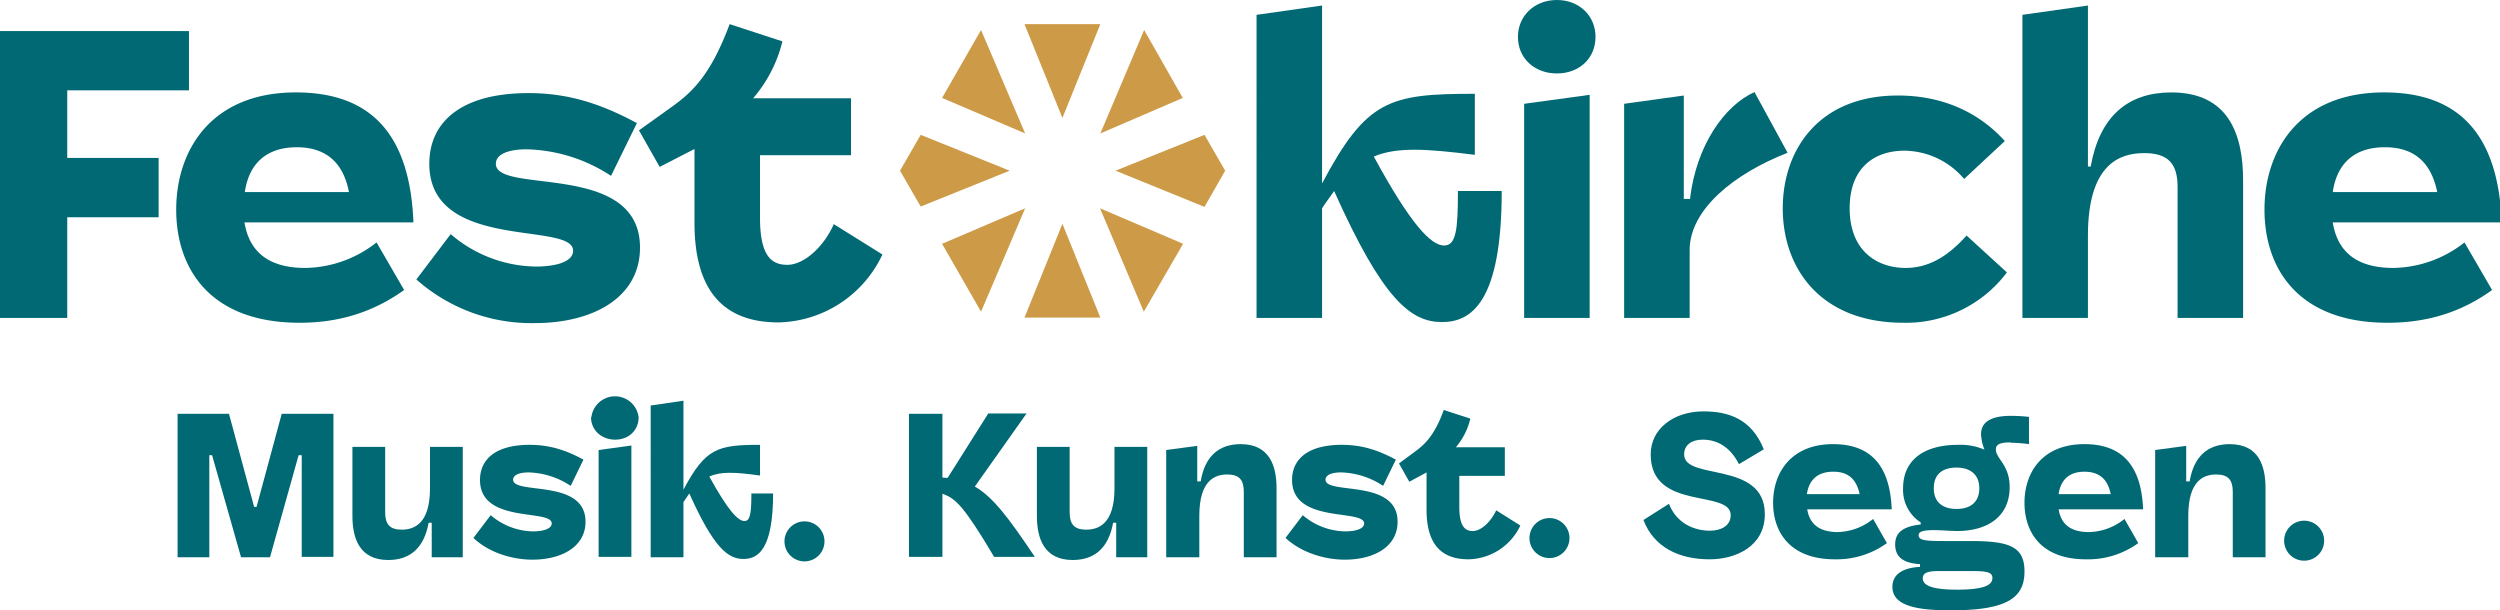 <svg xmlns="http://www.w3.org/2000/svg" width="725" height="177" viewBox="0 0 725 177"><g fill="#006974"><path d="M51.5 120h14.9l7.3 27h.7l7.3-27h15v41.5h-9.2V132h-.9l-8.3 29.6h-8.4L61.5 132h-.8v29.6h-9.2Z"></path><path d="M125.2 151.6h-.9c-1.3 7.3-5.4 10.8-11.7 10.8-8.3 0-10.4-6.2-10.4-12.8v-20h9.5v19c0 3.4 1.3 5 4.8 5 3.6 0 8.2-1.7 8.2-12v-12h9.5v32h-9Z"></path><path d="m137.3 156 5-6.6a19.3 19.3 0 0 0 12.3 4.7c2.8 0 5.4-.7 5.4-2.3 0-4.3-20.8.2-20.8-12.6 0-5.9 4.4-10.2 14.4-10.2 5.7 0 10.5 1.5 15.6 4.3l-3.7 7.6a23.2 23.2 0 0 0-12.2-3.9c-2.8 0-4.5.8-4.5 2.1 0 4.5 21-.4 21 12.2 0 7.3-7 11-15.4 11-5.8 0-12.6-2-17.1-6.3"></path><path d="M171.5 121a6.9 6.9 0 0 1 13.7 0c0 3.8-2.9 6.5-6.8 6.5s-7-2.7-7-6.5"></path><path d="m173.6 130.5 9.5-1.3v32.3h-9.5Z"></path><path d="m188.7 117.6 9.5-1.4V142c6.4-12 9.8-13 22.2-13v8.9c-7.2-1-11.4-1.2-14.7.3 5.4 9.8 8.3 12.9 10.2 12.9 1.7 0 2-2.4 2-8h6.3c0 16.3-4.4 19-8.6 19-4.5 0-8.6-3.2-15.7-19l-1.7 2.5v16h-9.5Z"></path><path d="M263.6 120h9.7v18.5l1.5.1 11.8-18.7h11.1l-15 21.2c5.2 3 9.7 8.9 17.4 20.4h-11.8c-8.8-14.8-11.2-17-15-18.3v18.3h-9.7Z"></path><path d="M323.7 151.6h-.9c-1.3 7.3-5.4 10.8-11.7 10.8-8.3 0-10.4-6.2-10.4-12.8v-20h9.5v19c0 3.4 1.3 5 4.8 5 3.6 0 8.2-1.7 8.2-12v-12h9.5v32h-9Z"></path><path d="m338.2 130.5 9-1.2v10.3h1c1.2-7.3 5.3-10.8 11.6-10.8 8.3 0 10.4 6.2 10.4 12.8v20h-9.5v-19c0-3.4-1.3-5-4.8-5-3.6 0-8.1 1.7-8.1 12v12h-9.6Z"></path><path d="m372.8 156 5-6.6a19.3 19.3 0 0 0 12.4 4.7c2.8 0 5.4-.7 5.4-2.3 0-4.3-20.9.2-20.9-12.6 0-5.9 4.4-10.2 14.4-10.2 5.8 0 10.5 1.5 15.7 4.3l-3.7 7.6a23.2 23.2 0 0 0-12.2-3.9c-2.8 0-4.5.8-4.5 2.1 0 4.5 20.9-.4 20.9 12.2 0 7.3-6.9 11-15.3 11-5.8 0-12.6-2-17.2-6.3"></path><path d="M413.7 147.8V137l-5 2.7-3-5.3 5-3.7c2.8-2.1 5.4-4.7 8-11.8l7.7 2.5a19.9 19.9 0 0 1-4.2 8.3h14.2v8.3h-13.2v9c0 5.4 1.5 7 3.9 7 2.5 0 5.3-2.8 6.8-6l7 4.4a17 17 0 0 1-15 9.8c-7.7 0-12.2-4.1-12.2-14.4"></path><path d="m476.6 150.8 7.4-4.7c2.2 5.7 7.3 7.8 11.9 7.8 3.3 0 6-1.5 6-4.5 0-7.6-23.2-1.1-23.2-17.6 0-7.5 6.7-12.5 15.3-12.5 7 0 13.9 2 17.5 11l-7.2 4.3c-2.4-4.7-6-7.1-10.5-7.1-3.2 0-5.4 1.5-5.4 4.3 0 7.7 23.4 1.7 23.4 17.3 0 9.4-8.5 13.1-16 13.1-8.9 0-16.2-3.5-19.2-11.4"></path><path d="M533 154.3c-4.5 0-8.1-1.6-8.9-6.6h24.5c-.5-12.6-6-18.9-17-18.9-12.3 0-17.4 8.4-17.4 17 0 8.5 4.9 16.4 17.9 16.4a24.8 24.8 0 0 0 15.1-4.7l-4-7a17 17 0 0 1-10.3 3.8m-1.2-17.5c4.4 0 6.7 2.3 7.6 6.5H524c.6-4.2 3.2-6.5 7.6-6.5"></path><path d="M583.1 128.4a41.7 41.7 0 0 1 5.3.4v-7.9a45.1 45.1 0 0 0-5.3-.3c-5.7 0-8.6 1.8-8.6 5.3a13.7 13.7 0 0 0 1 4.5 17.7 17.7 0 0 0-7.6-1.4c-10.7 0-16 5-16 12.5a11.2 11.2 0 0 0 5.1 10v.6c-5.5.6-7.4 2.6-7.4 5.8 0 3.6 2.3 5.4 7.2 5.7v.8c-5.8.3-8 2.7-8 5.8 0 5.6 7.4 6.8 17 6.8 16.7 0 21.3-3.9 21.3-11.3 0-7.2-4.4-8.8-15.6-8.8h-6.3c-6.2 0-8.8 0-8.8-1.7 0-1.1 1.3-1.8 8.4-1.3l2.6.1c10 0 15.4-5 15.4-12.7 0-6.6-4-8.2-4-11 0-1.6 1.6-2 4.3-2M563 165.6h8.5c4.6 0 6.3.3 6.3 2 0 1.8-1.7 3.4-10.2 3.4-6.4 0-10-.9-10-3.3 0-2 2.4-2.1 5.4-2.1m4.4-18c-3.7 0-6.6-1.7-6.6-6s2.8-6 6.6-6c3.7 0 6.6 1.8 6.6 6s-2.8 6-6.6 6"></path><path d="M605.8 154.3c-4.5 0-8-1.6-8.8-6.6h24.5c-.5-12.6-6-18.9-17-18.9-12.4 0-17.4 8.4-17.4 17 0 8.5 4.8 16.4 17.8 16.4a24.8 24.8 0 0 0 15.2-4.7l-4-7a17 17 0 0 1-10.3 3.8m-1.3-17.5c4.4 0 6.8 2.3 7.6 6.5H597c.6-4.2 3.1-6.5 7.5-6.5"></path><path d="m625 130.5 9-1.2v10.3h1c1.2-7.3 5.3-10.8 11.6-10.8 8.4 0 10.4 6.2 10.4 12.8v20h-9.5v-19c0-3.4-1.3-5-4.8-5-3.6 0-8.1 1.7-8.1 12v12H625Z"></path><path d="M227.5 157a5.8 5.8 0 1 1 11.6 0 5.8 5.8 0 0 1-11.6 0"></path><path d="M443.6 156.8a5.8 5.8 0 1 1 11.5 0 5.8 5.8 0 0 1-11.5 0"></path><path d="M662.4 156.8a5.8 5.8 0 1 1 11.6 0 5.8 5.8 0 0 1-11.6 0"></path></g><g fill="#006974"><path d="M0 9h54.8v17.2H19.5v19.6H46V63H19.5v29.2H0Z"></path><path d="M88.5 77.7c-8.9 0-16-3.3-17.6-13.2h49c-1-25.1-11.9-37.7-34.1-37.7-24.6 0-34.7 16.8-34.7 34 0 17 9.7 32.8 35.8 32.8 11.1 0 21.1-2.9 30.3-9.5l-8-13.8a34 34 0 0 1-20.7 7.4m-2.5-35c8.8 0 13.6 4.7 15.2 13H71c1.2-8.3 6.3-13 15.1-13"></path><path d="m120.7 81.1 10-13.2a38.6 38.6 0 0 0 24.7 9.4c5.6 0 10.8-1.3 10.8-4.6 0-8.6-41.7.4-41.7-25.2 0-11.8 8.8-20.5 28.8-20.5 11.5 0 21 3.1 31.4 8.7L177.2 51a46.5 46.5 0 0 0-24.4-7.7c-5.6 0-9 1.5-9 4.2 0 9 41.8-.9 41.8 24.3 0 14.6-13.8 21.9-30.5 21.9A50.3 50.3 0 0 1 120.7 81"></path><path d="M201.4 64.7V43.2l-10.1 5.2-6-10.6 10.2-7.3c5.7-4.2 10.8-9.3 16.1-23.5l15.3 5a39.7 39.7 0 0 1-8.5 16.5h28.4V45h-26.4v18c0 10.8 3 13.8 7.9 13.8 5 0 10.7-5.4 13.5-11.8l14.1 8.8a34.1 34.1 0 0 1-30.1 19.7c-15.2 0-24.4-8.3-24.4-28.9"></path><path d="m364.4 4.3 19-2.7v51.6c12.9-24.3 19.5-26 44.3-26v17.7c-14.3-1.8-22.7-2.3-29.3.5 10.7 19.7 16.6 25.8 20.4 25.8 3.5 0 4-4.7 4-15.8h12.7c0 32.5-9 38-17.3 38-9.1 0-17.2-6.5-31.3-38-1 1.5-2.3 3.1-3.5 5v31.8h-19Z"></path><path d="m442 30.1 19-2.6v64.7h-19Z"></path><path d="M440.2 10.7C440.2 4.6 445 0 451.5 0s11.2 4.6 11.2 10.7c0 6.2-4.7 10.6-11.2 10.6s-11.3-4.4-11.3-10.6"></path><path d="m471 30.1 17.3-2.4v30h1.8c1.8-15.5 10-27.1 18.7-31l9.6 17.6C503 50.3 490 60.7 490 72.5v19.7h-19Z"></path><path d="M517 60.4c0-16.8 10.3-32.7 33.4-32.7 12.6 0 23.2 4.6 31 13.2l-11.8 11a23 23 0 0 0-17.3-8.2c-8.8 0-15.9 5-15.9 16.7 0 12.6 8.2 17.3 16.2 17.3 6.4 0 12-3 17.7-9.4L582 79A36.6 36.6 0 0 1 552 93.6c-24 0-35-15.7-35-33.2"></path><path d="m586.5 4.3 19-2.7v46.7h.8c2.6-14.6 10.8-21.5 23.4-21.5 16.6 0 20.8 12.2 20.8 25.5v39.9h-19v-38c0-6.7-2.7-9.8-9.7-9.8-7.2 0-16.3 3.3-16.3 23.9v23.9h-19Z"></path><path d="M694.1 77.7c-9 0-16-3.3-17.6-13.2h49c-1-25.1-12-37.7-34.1-37.7-24.6 0-34.7 16.8-34.7 34 0 17 9.7 32.8 35.7 32.8 11.2 0 21.2-2.9 30.3-9.5l-8-13.8a34 34 0 0 1-20.6 7.4m-2.5-35c8.8 0 13.5 4.7 15.2 13h-30.3c1.2-8.3 6.3-13 15.1-13"></path></g><g fill="#cd9b48"><path d="m267 39.1-6 10.4 6 10.4 25.8-10.4Z"></path><path d="m349.3 60 6-10.5-6-10.4-25.8 10.4Z"></path><path d="m297.3 38.7-12.8-30-11.3 19.7Z"></path><path d="M343 28.4 331.8 8.7l-12.7 30Z"></path><path d="M319.1 7h-22l11 27.2Z"></path><path d="m319 60.4 12.7 30 11.4-19.7Z"></path><path d="m308.1 64.9-11 27.2h22Z"></path><path d="m297.3 60.4-24.1 10.3 11.3 19.7Z"></path></g></svg>
